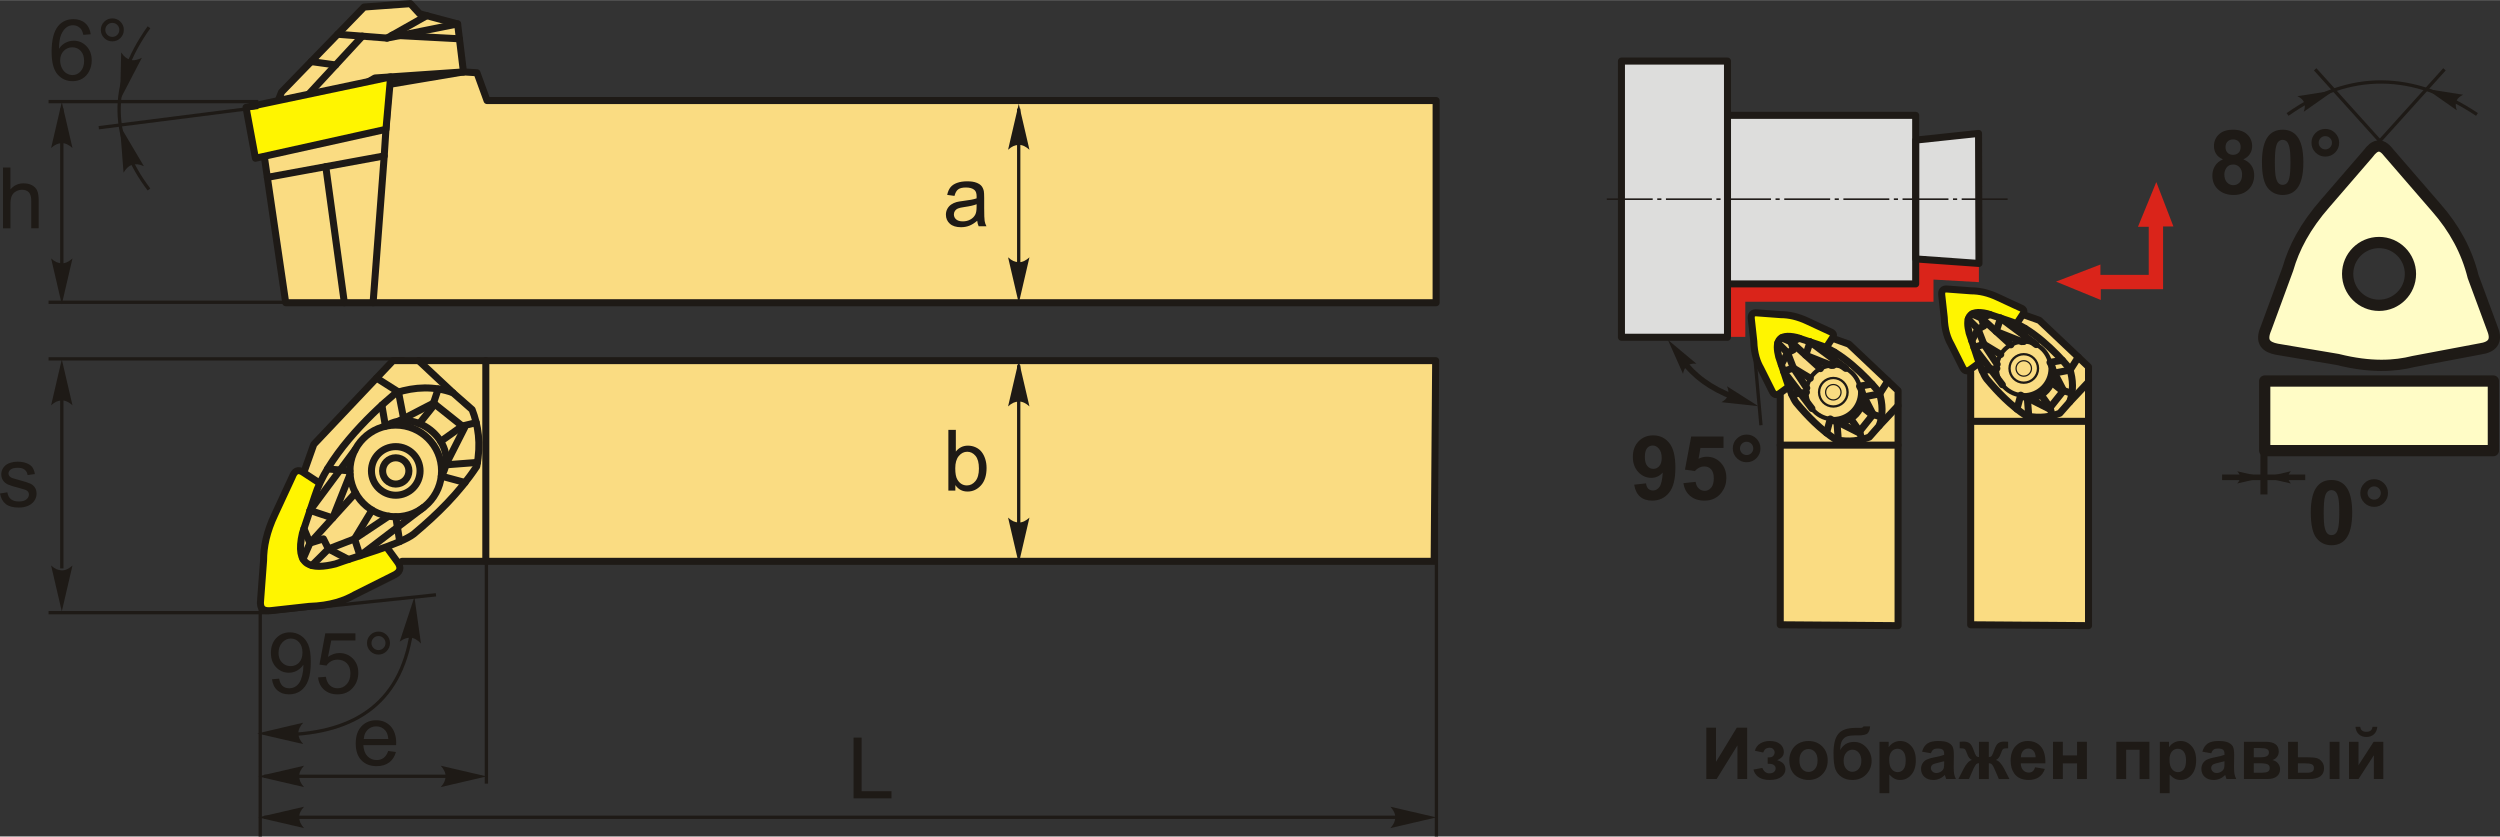 <?xml version="1.0" encoding="UTF-8"?>
<!DOCTYPE svg PUBLIC "-//W3C//DTD SVG 1.1//EN" "http://www.w3.org/Graphics/SVG/1.1/DTD/svg11.dtd">
<!-- Creator: CorelDRAW 2018 (64-Bit) -->
<svg xmlns="http://www.w3.org/2000/svg" xml:space="preserve" width="1775px" height="594px" version="1.1" style="shape-rendering:geometricPrecision; text-rendering:geometricPrecision; image-rendering:optimizeQuality; fill-rule:evenodd; clip-rule:evenodd"
viewBox="0 0 1731.87 579.36"
 xmlns:xlink="http://www.w3.org/1999/xlink">
 <rect x="0" y="0" width="1731.87" height="579.36" fill="#333333" stroke="none"/>
 <defs>
  <style type="text/css">
   <![CDATA[
    .str1 {stroke:#1E1A16;stroke-width:3.9;stroke-miterlimit:22.926}
    .str5 {stroke:#1E1A16;stroke-width:4.88;stroke-miterlimit:22.926}
    .str4 {stroke:#1E1A16;stroke-width:2.3;stroke-miterlimit:22.926}
    .str6 {stroke:#1E1A16;stroke-width:7.8;stroke-linecap:round;stroke-linejoin:round;stroke-miterlimit:22.926}
    .str2 {stroke:#1E1A16;stroke-width:4.88;stroke-linecap:round;stroke-linejoin:round;stroke-miterlimit:22.926}
    .str0 {stroke:#1E1A16;stroke-width:4.88;stroke-linecap:round;stroke-linejoin:round;stroke-miterlimit:22.926}
    .str3 {stroke:#1E1A16;stroke-width:4.88;stroke-linecap:round;stroke-linejoin:round;stroke-miterlimit:22.926}
    .fil5 {fill:none}
    .fil2 {fill:#DDDDDC}
    .fil3 {fill:#1E1A16}
    .fil8 {fill:#FFFCC6}
    .fil7 {fill:#FFF500}
    .fil6 {fill:#FADC82}
    .fil1 {fill:#DA241A}
    .fil9 {fill:#1E1A16;fill-rule:nonzero}
    .fil4 {fill:#1E1A16;fill-rule:nonzero}
    .fil0 {fill:#DA241A;fill-rule:nonzero}
   ]]>
  </style>
 </defs>
 <g id="Layer_x0020_1">
  <g id="_2230239379744">
   <g id="DWLNRL.cdr">
    <polygon class="fil0" points="1498.45,200.24 1455.3,200.24 1455.3,207.7 1424.31,194.99 1455.06,183.15 1455.06,190.31 1488.53,190.31 1488.53,157.01 1481.07,157.01 1493.78,126.02 1505.62,156.77 1498.46,156.77 1498.46,200.16 1498.45,200.16 "/>
    <polygon class="fil1" points="1370.87,174.16 1370.87,195.35 1339.43,193.57 1339.43,208.91 1209.05,208.91 1209.05,233.25 1193.42,233.25 1192.64,174.16 "/>
    <g>
     <rect class="fil2 str0" x="1195.14" y="79.8" width="131.95" height="116.77"/>
     <polygon class="fil2 str0" points="1123.25,42.21 1196.72,42.21 1196.72,233.54 1123.25,233.54 "/>
     <polygon class="fil2 str0" points="1327.17,96.94 1370.64,92.33 1370.93,182.4 1327.17,179.27 "/>
    </g>
    <path id="ось.cdr" class="fil3" d="M1150.94 137.32l-2.89 0 0 1.11 2.89 0 0 -1.11zm-37.84 0l31.81 0 0 1.11 -31.81 0 0 -1.11zm78.81 0l-2.89 0 0 1.11 2.89 0 0 -1.11zm-37.84 0l31.82 0 0 1.11 -31.82 0 0 -1.11zm78.81 0l-2.89 0 0 1.11 2.89 0 0 -1.11zm-37.84 0l31.82 0 0 1.11 -31.82 0 0 -1.11zm78.82 0l-2.89 0 0 1.11 2.89 0 0 -1.11zm-37.84 0l31.81 0 0 1.11 -31.81 0 0 -1.11zm78.81 0l-2.89 0 0 1.11 2.89 0 0 -1.11zm-37.84 0l31.82 0 0 1.11 -31.82 0 0 -1.11zm78.82 0l-2.89 0 0 1.11 2.89 0 0 -1.11zm-37.84 0l31.81 0 0 1.11 -31.81 0 0 -1.11zm40.97 0l31.82 0 0 1.11 -31.82 0 0 -1.11z"/>
    <path class="fil4" d="M1132.08 335.65l8.2 -0.91c0.2,1.68 0.72,2.92 1.55,3.72 0.84,0.82 1.95,1.22 3.31,1.22 1.74,0 3.21,-0.82 4.42,-2.43 1.22,-1.61 1.99,-4.97 2.33,-10.03 -2.13,2.46 -4.78,3.7 -7.98,3.7 -3.47,0 -6.47,-1.34 -8.99,-4.02 -2.51,-2.69 -3.77,-6.17 -3.77,-10.47 0,-4.48 1.33,-8.09 3.99,-10.82 2.66,-2.75 6.06,-4.11 10.17,-4.11 4.47,0 8.15,1.73 11.02,5.2 2.87,3.47 4.3,9.18 4.3,17.13 0,8.08 -1.48,13.92 -4.47,17.5 -2.98,3.59 -6.86,5.38 -11.65,5.38 -3.45,0 -6.22,-0.93 -8.35,-2.78 -2.12,-1.84 -3.49,-4.6 -4.08,-8.28zm19.06 -18.53c0,-2.72 -0.63,-4.84 -1.89,-6.34 -1.24,-1.5 -2.69,-2.25 -4.33,-2.25 -1.57,0 -2.86,0.61 -3.89,1.85 -1.04,1.23 -1.55,3.25 -1.55,6.04 0,2.85 0.56,4.94 1.68,6.27 1.13,1.33 2.52,2 4.21,2 1.62,0 2.99,-0.64 4.1,-1.92 1.11,-1.29 1.67,-3.17 1.67,-5.65z"/>
    <path id="1" class="fil4" d="M1166.2 334.57l8.45 -0.88c0.24,1.92 0.95,3.44 2.14,4.56 1.19,1.12 2.56,1.67 4.11,1.67 1.77,0 3.27,-0.72 4.49,-2.17 1.22,-1.45 1.84,-3.63 1.84,-6.53 0,-2.74 -0.61,-4.78 -1.83,-6.15 -1.21,-1.37 -2.8,-2.05 -4.75,-2.05 -2.44,0 -4.63,1.07 -6.56,3.21l-6.84 -0.99 4.31 -22.94 22.39 0 0 7.89 -15.96 0 -1.34 7.52c1.88,-0.94 3.82,-1.41 5.79,-1.41 3.76,0 6.95,1.37 9.56,4.11 2.62,2.74 3.93,6.29 3.93,10.67 0,3.65 -1.06,6.9 -3.17,9.77 -2.88,3.9 -6.87,5.86 -11.97,5.86 -4.08,0 -7.41,-1.1 -9.98,-3.29 -2.58,-2.2 -4.11,-5.14 -4.61,-8.85z"/>
    <path id="2" class="fil4" d="M1200.38 310.53c0,-2.66 0.93,-4.93 2.81,-6.79 1.88,-1.86 4.14,-2.8 6.78,-2.8 2.64,0 4.9,0.94 6.79,2.81 1.87,1.88 2.8,4.14 2.8,6.78 0,2.64 -0.93,4.91 -2.8,6.79 -1.89,1.87 -4.15,2.8 -6.79,2.8 -2.64,0 -4.9,-0.93 -6.78,-2.8 -1.88,-1.88 -2.81,-4.15 -2.81,-6.79zm5 0c0,1.27 0.45,2.35 1.34,3.25 0.91,0.89 1.99,1.35 3.25,1.35 1.26,0 2.34,-0.46 3.25,-1.35 0.89,-0.9 1.35,-1.98 1.35,-3.25 0,-1.26 -0.46,-2.34 -1.35,-3.25 -0.91,-0.89 -1.99,-1.34 -3.25,-1.34 -1.26,0 -2.34,0.45 -3.25,1.34 -0.89,0.91 -1.34,1.99 -1.34,3.25z"/>
    <g>
     <path class="fil5 str1" d="M1201.26 275.07c-16.18,-6.03 -27.94,-14.92 -36.09,-25.99"/>
     <path id="стрелка.cdr" class="fil4" d="M1218.13 281.31l-21.75 -13.82c0.94,2.23 1.2,4.18 0.77,5.88 -0.81,2.3 -1.98,3.71 -4.63,5.14l25.61 2.8z"/>
     <path id="стрелка.cdr_0" class="fil4" d="M1155.43 235.33l10.47 23.55c0.44,-2.37 1.3,-4.14 2.61,-5.31 1.94,-1.47 3.7,-2 6.7,-1.72l-19.78 -16.52z"/>
    </g>
    <g>
     <polygon class="fil6 str2" points="1314.89,433.33 1233.26,432.71 1233.26,274.19 1229.27,268.05 1261.8,231.53 1280.82,238.28 1314.89,270.51 "/>
     <path class="fil7 str3" d="M1252.35 222.46c5.06,2.35 10.13,4.7 15.2,7.05 2.4,0.9 3.52,2.28 1.71,4.75 -3.42,5.22 -6.84,10.44 -10.26,15.66 -3.78,5.88 -8.52,10.52 -14.31,13.84 -3.84,2.81 -7.67,5.62 -11.51,8.43 -2.67,2.07 -4.46,1.14 -5.7,-1.63 -2.59,-5.16 -5.18,-10.33 -7.76,-15.5 -2.39,-4.14 -4.51,-9.89 -4.79,-18.69 -0.57,-5.2 -1.15,-10.39 -1.73,-15.59 -0.25,-2.75 0.59,-4.62 4.34,-4.12 5.35,0.4 10.71,0.8 16.06,1.2 5.57,0.01 11.69,1.25 18.75,4.6z"/>
     <path class="fil6 str2" d="M1232.21 247.1c-2.43,-9.82 -1.09,-16.59 12.49,-13.43 5,1.67 9.99,3.33 14.99,5 15.43,4.81 32.07,20.99 42.15,33.09 2.42,7.71 2.77,15.41 0,23.11 -2.29,2.6 -4.58,5.2 -6.87,7.81 -6.41,2.46 -13.66,3.73 -23.1,1.87 -10.94,-7.27 -19.57,-16.18 -27.48,-25.6 -4.26,-5.47 -9.23,-23.91 -12.18,-31.85z"/>
     <circle class="fil6 str2" transform="matrix(1.64407E-14 0.621 -0.621 1.64407E-14 1270.03 271.624)" r="30.03"/>
     <circle class="fil6 str2" transform="matrix(8.72066E-15 0.329 -0.329 8.72066E-15 1270.03 271.624)" r="30.03"/>
     <circle class="fil6 str2" transform="matrix(4.71746E-15 0.178 -0.178 4.71746E-15 1270.03 271.624)" r="30.03"/>
     <polyline class="fil5 str2" points="1231.56,237.51 1238.29,244.26 1242.4,242.21 1240.69,236.73 1234.2,233.91 "/>
     <polyline class="fil5 str2" points="1238.29,244.26 1242.4,254.87 1251.62,268.72 "/>
     <line class="fil5 str2" x1="1242.4" y1="254.87" x2="1254.09" y2= "261.96" />
     <line class="fil5 str2" x1="1240.69" y1="236.73" x2="1261.1" y2= "255.26" />
     <line class="fil5 str2" x1="1238.29" y1="244.26" x2="1234.03" y2= "252.41" />
     <line class="fil5 str2" x1="1251.39" y1="271.62" x2="1241.3" y2= "273.24" />
     <polyline class="fil5 str2" points="1242.4,254.87 1235.54,257.09 1255.19,282.9 "/>
     <polyline class="fil5 str2" points="1268.61,253.04 1250.9,245.99 1253.97,236.76 "/>
     <line class="fil5 str2" x1="1240.69" y1="236.73" x2="1246.57" y2= "234.29" />
     <line class="fil5 str2" x1="1253.97" y1="236.76" x2="1278.64" y2= "255.08" />
     <line class="fil5 str2" x1="1270.03" y1="252.98" x2="1270.86" y2= "243.86" />
     <path class="fil5 str2" d="M1265.31 299.8l2.62 -9.65c12.4,7.93 28.55,-9.47 20.27,-22.72l8.58 -1.46"/>
     <polyline class="fil5 str2" points="1272.51,291.96 1287.56,299.59 1297.61,286.97 1290.26,272.76 "/>
     <line class="fil5 str2" x1="1282.04" y1="289.9" x2="1288.29" y2= "298.68" />
     <line class="fil5 str2" x1="1289.29" y1="281.2" x2="1297.19" y2= "287.5" />
     <line class="fil5 str2" x1="1272.51" y1="291.96" x2="1273.49" y2= "304.84" />
     <line class="fil5 str2" x1="1291.61" y1="274.77" x2="1302.13" y2= "272.73" />
     <line class="fil5 str2" x1="1288.29" y1="298.68" x2="1289.67" y2= "304.35" />
     <line class="fil5 str2" x1="1297.61" y1="286.97" x2="1303.38" y2= "288.89" />
     <line class="fil5 str2" x1="1233.26" y1="308.26" x2="1314.89" y2= "308.26" />
     <line class="fil5 str2" x1="1314.89" y1="280.94" x2="1301.84" y2= "294.87" />
     <line class="fil5 str2" x1="1307.8" y1="263.81" x2="1302.13" y2= "272.73" />
    </g>
    <g>
     <polygon class="fil6 str2" points="1446.82,433.32 1365.18,432.71 1365.18,257.7 1361.19,251.56 1393.72,215.04 1412.75,221.79 1446.82,254.02 "/>
     <path class="fil7 str3" d="M1384.27 205.97c5.07,2.35 10.14,4.7 15.2,7.05 2.41,0.9 3.53,2.27 1.72,4.75 -3.42,5.22 -6.84,10.44 -10.26,15.66 -3.78,5.88 -8.53,10.52 -14.31,13.84 -3.84,2.81 -7.68,5.62 -11.51,8.43 -2.67,2.06 -4.46,1.14 -5.71,-1.63 -2.58,-5.17 -5.17,-10.33 -7.76,-15.5 -2.38,-4.14 -4.5,-9.89 -4.78,-18.69 -0.58,-5.2 -1.16,-10.39 -1.73,-15.59 -0.25,-2.75 0.59,-4.62 4.33,-4.12 5.36,0.4 10.71,0.8 16.07,1.2 5.57,0.01 11.69,1.25 18.74,4.6z"/>
     <path class="fil6 str2" d="M1364.14 230.61c-2.43,-9.82 -1.09,-16.59 12.49,-13.43 4.99,1.67 9.99,3.33 14.99,5 15.43,4.81 32.07,20.99 42.15,33.09 2.41,7.7 2.77,15.41 0,23.11 -2.29,2.6 -4.58,5.2 -6.87,7.8 -6.42,2.47 -13.67,3.74 -23.11,1.88 -10.93,-7.27 -19.57,-16.18 -27.47,-25.6 -4.27,-5.47 -9.24,-23.91 -12.18,-31.85z"/>
     <circle class="fil6 str2" transform="matrix(1.64407E-14 0.621 -0.621 1.64407E-14 1401.96 255.133)" r="30.03"/>
     <circle class="fil6 str2" transform="matrix(8.72066E-15 0.329 -0.329 8.72066E-15 1401.96 255.133)" r="30.03"/>
     <circle class="fil6 str2" transform="matrix(4.71746E-15 0.178 -0.178 4.71746E-15 1401.96 255.133)" r="30.03"/>
     <polyline class="fil5 str2" points="1363.49,221.02 1370.22,227.77 1374.33,225.71 1372.62,220.24 1366.12,217.42 "/>
     <polyline class="fil5 str2" points="1370.22,227.77 1374.33,238.38 1383.54,252.23 "/>
     <line class="fil5 str2" x1="1374.33" y1="238.38" x2="1386.01" y2= "245.47" />
     <line class="fil5 str2" x1="1372.62" y1="220.24" x2="1393.03" y2= "238.77" />
     <line class="fil5 str2" x1="1370.22" y1="227.77" x2="1365.95" y2= "235.92" />
     <line class="fil5 str2" x1="1383.32" y1="255.13" x2="1373.23" y2= "256.75" />
     <polyline class="fil5 str2" points="1374.33,238.38 1367.47,240.6 1387.12,266.41 "/>
     <polyline class="fil5 str2" points="1400.54,236.54 1382.82,229.5 1385.9,220.27 "/>
     <line class="fil5 str2" x1="1372.62" y1="220.24" x2="1378.49" y2= "217.8" />
     <line class="fil5 str2" x1="1385.9" y1="220.27" x2="1410.56" y2= "238.59" />
     <line class="fil5 str2" x1="1401.96" y1="236.49" x2="1402.79" y2= "227.37" />
     <path class="fil5 str2" d="M1397.24 283.31l2.62 -9.65c12.4,7.93 28.55,-9.47 20.27,-22.72l8.57 -1.46"/>
     <polyline class="fil5 str2" points="1404.43,275.47 1419.48,283.1 1429.54,270.48 1422.18,256.27 "/>
     <line class="fil5 str2" x1="1413.96" y1="273.41" x2="1420.21" y2= "282.19" />
     <line class="fil5 str2" x1="1421.22" y1="264.71" x2="1429.12" y2= "271.01" />
     <line class="fil5 str2" x1="1404.43" y1="275.47" x2="1405.42" y2= "288.35" />
     <line class="fil5 str2" x1="1423.54" y1="258.28" x2="1434.06" y2= "256.24" />
     <line class="fil5 str2" x1="1420.21" y1="282.19" x2="1421.6" y2= "287.86" />
     <line class="fil5 str2" x1="1429.54" y1="270.48" x2="1435.31" y2= "272.4" />
     <line class="fil5 str2" x1="1365.18" y1="291.77" x2="1446.82" y2= "291.77" />
     <line class="fil5 str2" x1="1446.82" y1="264.45" x2="1433.77" y2= "278.38" />
     <line class="fil5 str2" x1="1439.73" y1="247.31" x2="1434.06" y2= "256.24" />
    </g>
    <line class="fil5 str4" x1="1213.5" y1="223.45" x2="1219.9" y2= "294.48" />
    <g id="шестигранник_x0020_80.cdr">
     <path class="fil4" d="M1615.13 332.41c4.28,0 7.62,1.53 10.04,4.6 2.87,3.62 4.31,9.63 4.31,18.02 0,8.38 -1.45,14.4 -4.34,18.06 -2.4,3.02 -5.73,4.53 -10.01,4.53 -4.29,0 -7.76,-1.65 -10.39,-4.96 -2.63,-3.31 -3.95,-9.22 -3.95,-17.71 0,-8.34 1.45,-14.34 4.34,-18 2.4,-3.03 5.73,-4.54 10,-4.54zm0 7.03c-1,0 -1.91,0.33 -2.69,0.99 -0.79,0.65 -1.41,1.82 -1.84,3.52 -0.57,2.19 -0.86,5.89 -0.86,11.08 0,5.2 0.25,8.77 0.77,10.71 0.51,1.94 1.16,3.24 1.94,3.89 0.78,0.64 1.68,0.96 2.68,0.96 1.01,0 1.92,-0.33 2.71,-0.98 0.78,-0.65 1.4,-1.82 1.83,-3.52 0.57,-2.17 0.86,-5.86 0.86,-11.06 0,-5.19 -0.26,-8.76 -0.77,-10.7 -0.51,-1.95 -1.16,-3.25 -1.94,-3.9 -0.78,-0.66 -1.68,-0.99 -2.69,-0.99z"/>
     <path id="1" class="fil4" d="M1635.1 341.45c0,-2.66 0.93,-4.94 2.81,-6.8 1.88,-1.86 4.14,-2.79 6.78,-2.79 2.64,0 4.9,0.93 6.79,2.8 1.87,1.88 2.8,4.15 2.8,6.79 0,2.64 -0.93,4.9 -2.8,6.78 -1.89,1.87 -4.15,2.81 -6.79,2.81 -2.64,0 -4.9,-0.94 -6.78,-2.81 -1.88,-1.88 -2.81,-4.14 -2.81,-6.78zm5 0c0,1.26 0.45,2.34 1.34,3.25 0.91,0.89 1.99,1.34 3.25,1.34 1.26,0 2.34,-0.45 3.25,-1.34 0.89,-0.91 1.35,-1.99 1.35,-3.25 0,-1.27 -0.46,-2.35 -1.35,-3.25 -0.91,-0.89 -1.99,-1.35 -3.25,-1.35 -1.26,0 -2.34,0.46 -3.25,1.35 -0.89,0.9 -1.34,1.98 -1.34,3.25z"/>
     <line class="fil5 str1" x1="1539.35" y1="330.56" x2="1596.96" y2= "330.56" />
     <path id="стрелка.cdr_1" class="fil4" d="M1568.76 330.6l18.29 -4.25c-1.18,1.3 -1.83,2.57 -1.94,3.85 0,1.77 0.46,3.02 1.94,4.65l-18.29 -4.25z"/>
     <line class="fil5 str5" x1="1568.34" y1="310.09" x2="1568.34" y2= "342.43" />
     <path id="стрелка.cdr_2" class="fil4" d="M1568.11 330.6l-18.29 -4.25c1.19,1.3 1.83,2.57 1.95,3.85 0,1.77 -0.47,3.02 -1.95,4.65l18.29 -4.25z"/>
     <path class="fil8 str6" d="M1610.89 140.67c9.93,-11.51 19.86,-23.01 29.79,-34.51 4.14,-5.63 8.58,-7.53 13.7,-0.95 11.11,12.85 22.22,25.69 33.33,38.53 12.55,14.26 21.16,30.13 25.53,47.74 4.49,12.14 8.98,24.27 13.47,36.4 3.42,8.53 -0.33,12.52 -8.51,13.71 -15.44,2.92 -30.88,5.83 -46.33,8.75 -12.61,3.16 -29.23,4.41 -52.47,-1.42 -14.02,-2.37 -28.05,-4.73 -42.07,-7.09 -7.38,-1.41 -11.65,-4.99 -7.56,-14.42 5.04,-13.71 10.08,-27.42 15.12,-41.13 4.18,-14.57 11.99,-29.66 26,-45.61zm37.19 27.23c12.01,0 21.75,9.74 21.75,21.75 0,12.01 -9.74,21.75 -21.75,21.75 -12.02,0 -21.75,-9.74 -21.75,-21.75 0,-12.01 9.73,-21.75 21.75,-21.75z"/>
     <polygon class="fil8 str6" points="1727.28,263.86 1727.28,312.06 1568.87,312.06 1568.87,263.86 "/>
     <path class="fil4" d="M1539.96 110.28c-2.18,-0.92 -3.77,-2.19 -4.76,-3.81 -1,-1.61 -1.49,-3.39 -1.49,-5.32 0,-3.3 1.15,-6.02 3.44,-8.17 2.29,-2.15 5.56,-3.23 9.79,-3.23 4.19,0 7.44,1.08 9.75,3.23 2.32,2.15 3.48,4.87 3.48,8.17 0,2.05 -0.54,3.87 -1.6,5.47 -1.06,1.6 -2.56,2.82 -4.5,3.66 2.46,0.99 4.32,2.43 5.61,4.32 1.27,1.9 1.91,4.08 1.91,6.56 0,4.09 -1.3,7.41 -3.9,9.97 -2.59,2.56 -6.04,3.84 -10.36,3.84 -4.01,0 -7.34,-1.06 -10.01,-3.18 -3.15,-2.49 -4.72,-5.92 -4.72,-10.27 0,-2.4 0.59,-4.6 1.78,-6.6 1.18,-2 3.04,-3.55 5.58,-4.64zm1.77 -8.51c0,1.69 0.47,3.01 1.41,3.96 0.96,0.95 2.22,1.42 3.8,1.42 1.6,0 2.88,-0.48 3.83,-1.44 0.96,-0.96 1.44,-2.28 1.44,-3.97 0,-1.59 -0.47,-2.87 -1.42,-3.82 -0.95,-0.96 -2.21,-1.44 -3.76,-1.44 -1.62,0 -2.91,0.48 -3.86,1.45 -0.96,0.96 -1.44,2.25 -1.44,3.84zm-0.81 18.94c0,2.35 0.6,4.18 1.79,5.5 1.2,1.31 2.68,1.97 4.45,1.97 1.75,0 3.19,-0.64 4.33,-1.9 1.14,-1.27 1.71,-3.09 1.71,-5.48 0,-2.09 -0.58,-3.76 -1.74,-5.03 -1.16,-1.26 -2.63,-1.9 -4.41,-1.9 -2.07,0 -3.6,0.72 -4.61,2.16 -1.01,1.44 -1.52,2.99 -1.52,4.68z"/>
     <path id="1" class="fil4" d="M1581.31 89.75c4.27,0 7.61,1.54 10.03,4.6 2.87,3.62 4.31,9.63 4.31,18.02 0,8.38 -1.45,14.4 -4.34,18.06 -2.4,3.02 -5.73,4.54 -10,4.54 -4.3,0 -7.77,-1.66 -10.4,-4.97 -2.63,-3.31 -3.95,-9.22 -3.95,-17.71 0,-8.34 1.45,-14.34 4.34,-18 2.4,-3.02 5.73,-4.54 10.01,-4.54zm0 7.04c-1.01,0 -1.92,0.32 -2.7,0.98 -0.79,0.65 -1.41,1.82 -1.84,3.52 -0.57,2.19 -0.86,5.89 -0.86,11.08 0,5.2 0.26,8.77 0.77,10.71 0.51,1.95 1.16,3.24 1.94,3.89 0.78,0.65 1.68,0.96 2.69,0.96 1,0 1.91,-0.32 2.7,-0.98 0.78,-0.65 1.4,-1.82 1.83,-3.52 0.57,-2.17 0.86,-5.86 0.86,-11.06 0,-5.19 -0.25,-8.76 -0.77,-10.7 -0.51,-1.94 -1.16,-3.25 -1.94,-3.9 -0.78,-0.66 -1.68,-0.98 -2.68,-0.98z"/>
     <path id="2" class="fil4" d="M1601.27 98.79c0,-2.66 0.93,-4.93 2.81,-6.79 1.88,-1.87 4.14,-2.8 6.78,-2.8 2.64,0 4.9,0.93 6.79,2.81 1.87,1.88 2.8,4.14 2.8,6.78 0,2.64 -0.93,4.9 -2.8,6.79 -1.89,1.87 -4.15,2.8 -6.79,2.8 -2.64,0 -4.9,-0.93 -6.78,-2.8 -1.88,-1.89 -2.81,-4.15 -2.81,-6.79zm5 0c0,1.27 0.45,2.34 1.34,3.25 0.91,0.89 1.99,1.35 3.25,1.35 1.27,0 2.34,-0.46 3.25,-1.35 0.89,-0.91 1.35,-1.98 1.35,-3.25 0,-1.26 -0.46,-2.34 -1.35,-3.25 -0.91,-0.89 -1.98,-1.34 -3.25,-1.34 -1.26,0 -2.34,0.45 -3.25,1.34 -0.89,0.91 -1.34,1.99 -1.34,3.25z"/>
     <line class="fil5 str4" x1="1636.1" y1="111.46" x2="1693.41" y2= "47.91" />
     <line class="fil5 str4" x1="1661.13" y1="111.46" x2="1603.82" y2= "47.91" />
     <path class="fil5 str4" d="M1584.72 79.19c43.73,-30.88 87.46,-29.12 131.19,0"/>
     <path id="стрелка.cdr_3" class="fil4" d="M1616.97 62.54l-25.46 3.99c2.18,1.05 3.66,2.34 4.46,3.91 0.91,2.26 0.96,4.09 -0.09,6.92l21.09 -14.82z"/>
     <path id="стрелка.cdr_4" class="fil4" d="M1680.89 61.53l25.46 3.99c-2.18,1.05 -3.66,2.34 -4.46,3.9 -0.91,2.26 -0.96,4.09 0.09,6.92l-21.09 -14.81z"/>
    </g>
   </g>
   <g>
    <polygon class="fil6 str2" points="994.87,69.55 994.87,209.6 197.93,209.6 181.59,98.14 195.02,63.71 252.2,4.77 284.3,2.44 290.72,9.44 317.01,16.46 321.06,49.71 330.4,50.29 337.4,69.55 "/>
    <polyline class="fil5 str2" points="233.92,23.62 268.1,26.29 317.01,16.46 "/>
    <line class="fil5 str2" x1="268.1" y1="26.29" x2="295.63" y2= "10.75" />
    <line class="fil5 str2" x1="214.12" y1="64.84" x2="251.01" y2= "24.95" />
    <line class="fil5 str2" x1="215.55" y1="42.55" x2="232.57" y2= "44.9" />
    <line class="fil5 str2" x1="271.64" y1="24.29" x2="318.27" y2= "26.77" />
    <polyline class="fil5 str2" points="185.2,122.77 266.17,107.9 269.38,58.42 321.06,49.71 "/>
    <line class="fil5 str2" x1="266.17" y1="107.9" x2="258.46" y2= "209.6" />
    <line class="fil5 str2" x1="225.69" y1="115.34" x2="238.54" y2= "209.6" />
    <polyline class="fil5 str2" points="231.47,69.98 259.75,53.92 321.06,49.71 "/>
    <polygon class="fil7 str2" points="170.42,74.3 176.95,109.52 267.37,89.47 270.6,53.17 "/>
   </g>
   <g>
    <polygon class="fil6 str2" points="994.56,249.73 993.52,388.77 278.53,388.77 268.07,395.57 205.87,340.16 217.37,307.75 272.26,249.73 "/>
    <path class="fil7 str3" d="M190.41 356.26c4,-8.63 8.01,-17.26 12.01,-25.89 1.53,-4.11 3.88,-6.01 8.1,-2.93 8.89,5.83 17.78,11.66 26.67,17.49 10.01,6.43 17.92,14.51 23.57,24.37 4.79,6.53 9.57,13.07 14.36,19.6 3.52,4.55 1.95,7.6 -2.77,9.72 -8.8,4.4 -17.6,8.81 -26.4,13.21 -7.05,4.07 -16.85,7.68 -31.84,8.15 -8.85,0.99 -17.7,1.97 -26.55,2.95 -4.69,0.42 -7.87,-1 -7.03,-7.38 0.68,-9.12 1.37,-18.24 2.05,-27.36 0.01,-9.49 2.13,-19.92 7.83,-31.93z"/>
    <path class="fil6 str2" d="M232.38 390.55c-16.73,4.14 -28.24,1.85 -22.87,-21.27 2.84,-8.51 5.68,-17.02 8.51,-25.53 8.2,-26.29 35.75,-54.63 56.38,-71.8 13.11,-4.11 26.23,-4.72 39.35,0 4.43,3.9 8.87,7.8 13.3,11.7 4.19,10.93 6.36,23.28 3.19,39.36 -12.37,18.62 -27.55,33.33 -43.61,46.8 -9.32,7.26 -40.71,15.73 -54.25,20.74z"/>
    <circle class="fil6 str2" cx="274.16" cy="326.13" r="31.75"/>
    <circle class="fil6 str2" cx="274.16" cy="326.13" r="16.84"/>
    <circle class="fil6 str2" cx="274.16" cy="326.13" r="9.11"/>
    <polyline class="fil5 str2" points="216.05,391.65 227.55,380.19 224.05,373.19 214.72,376.11 209.92,387.17 "/>
    <polyline class="fil5 str2" points="227.55,380.19 245.62,373.19 269.21,357.5 "/>
    <line class="fil5 str2" x1="245.62" y1="373.19" x2="257.7" y2= "353.29" />
    <line class="fil5 str2" x1="214.72" y1="376.11" x2="246.28" y2= "341.35" />
    <line class="fil5 str2" x1="227.55" y1="380.19" x2="241.43" y2= "387.46" />
    <line class="fil5 str2" x1="274.16" y1="357.88" x2="276.91" y2= "375.07" />
    <polyline class="fil5 str2" points="245.62,373.19 249.4,384.88 293.37,351.41 "/>
    <polyline class="fil5 str2" points="242.5,328.55 230.5,358.73 214.78,353.49 "/>
    <line class="fil5 str2" x1="214.72" y1="376.11" x2="210.57" y2= "366.1" />
    <line class="fil5 str2" x1="214.78" y1="353.49" x2="245.98" y2= "311.48" />
    <line class="fil5 str2" x1="242.41" y1="326.13" x2="226.86" y2= "324.72" />
    <path class="fil5 str2" d="M322.15 334.17l-16.44 -4.46c13.51,-21.12 -16.12,-48.63 -38.69,-34.53l-2.49 -14.6"/>
    <polyline class="fil5 str2" points="308.79,321.91 321.8,296.28 300.3,279.15 276.1,291.68 "/>
    <line class="fil5 str2" x1="305.29" y1="305.68" x2="320.24" y2= "295.04" />
    <line class="fil5 str2" x1="290.47" y1="293.33" x2="301.19" y2= "279.87" />
    <line class="fil5 str2" x1="308.79" y1="321.91" x2="330.74" y2= "320.24" />
    <line class="fil5 str2" x1="279.52" y1="289.37" x2="276.04" y2= "271.45" />
    <line class="fil5 str2" x1="320.24" y1="295.04" x2="329.89" y2= "292.68" />
    <line class="fil5 str2" x1="300.3" y1="279.15" x2="303.57" y2= "269.33" />
    <line class="fil5 str2" x1="336.55" y1="388.77" x2="336.55" y2= "249.73" />
    <line class="fil5 str2" x1="290.03" y1="249.73" x2="313.75" y2= "271.95" />
    <line class="fil5 str2" x1="260.84" y1="261.8" x2="276.04" y2= "271.45" />
   </g>
   <path class="fil9" d="M2.06 158.05l0 -42.09 5.17 0 0 15.15c2.4,-2.81 5.43,-4.21 9.09,-4.21 2.25,0 4.19,0.44 5.86,1.33 1.66,0.89 2.84,2.12 3.56,3.68 0.71,1.57 1.06,3.85 1.06,6.83l0 19.31 -5.17 0 0 -19.29c0,-2.58 -0.56,-4.46 -1.66,-5.63 -1.12,-1.18 -2.69,-1.77 -4.73,-1.77 -1.52,0 -2.94,0.4 -4.29,1.19 -1.34,0.79 -2.29,1.87 -2.87,3.23 -0.57,1.35 -0.85,3.23 -0.85,5.62l0 16.65 -5.17 0z"/>
   <line class="fil5 str4" x1="178.96" y1="70.27" x2="33.63" y2= "70.27" />
   <line class="fil5 str4" x1="205.21" y1="209.3" x2="33.63" y2= "209.3" />
   <line class="fil5 str4" x1="42.83" y1="75.05" x2="42.83" y2= "197.38" />
   <path id="стрелка.cdr_5" class="fil4" d="M42.81 70.6l7.41 31.85c-2.29,-2.08 -4.83,-3.48 -7.4,-3.37 -2.74,0.11 -4.8,0.98 -7.42,3.37l7.41 -31.85z"/>
   <path id="стрелка.cdr_6" class="fil4" d="M42.81 210.76l7.41 -31.85c-2.29,2.09 -4.83,3.48 -7.4,3.38 -2.74,-0.12 -4.8,-0.99 -7.42,-3.38l7.41 31.85z"/>
   <g>
    <line class="fil5 str4" x1="178.91" y1="74.3" x2="68.42" y2= "88.36" />
    <path class="fil5 str4" d="M103.21 18.79c-28.71,40.2 -26.45,77.45 0,112.39"/>
    <path id="стрелка.cdr_7" class="fil4" d="M83.19 68.9l15.1 -29.01c-2.73,1.45 -5.54,2.17 -8,1.43 -2.62,-0.8 -4.4,-2.16 -6.34,-5.12l-0.76 32.7z"/>
    <path id="стрелка.cdr_8" class="fil4" d="M83.05 86.92l2.53 32.61c1.56,-2.68 3.56,-4.77 6.04,-5.45 2.65,-0.71 4.87,-0.5 8.09,0.98l-16.66 -28.14z"/>
    <path class="fil9" d="M62.84 23.62l-5.11 0.42c-0.46,-2.03 -1.12,-3.51 -1.97,-4.43 -1.4,-1.48 -3.13,-2.22 -5.19,-2.22 -1.66,0 -3.13,0.46 -4.39,1.38 -1.63,1.19 -2.9,2.92 -3.85,5.19 -0.94,2.28 -1.43,5.52 -1.47,9.73 1.24,-1.89 2.77,-3.31 4.57,-4.22 1.81,-0.92 3.69,-1.38 5.67,-1.38 3.45,0 6.39,1.28 8.82,3.81 2.41,2.54 3.63,5.81 3.63,9.84 0,2.64 -0.57,5.09 -1.71,7.37 -1.14,2.27 -2.7,4 -4.7,5.21 -1.99,1.2 -4.25,1.81 -6.78,1.81 -4.3,0 -7.82,-1.59 -10.54,-4.75 -2.71,-3.16 -4.07,-8.39 -4.07,-15.66 0,-8.13 1.5,-14.04 4.51,-17.74 2.63,-3.21 6.16,-4.82 10.62,-4.82 3.31,0 6.04,0.93 8.15,2.78 2.12,1.86 3.39,4.41 3.81,7.68zm-21.16 18.17c0,1.78 0.38,3.49 1.14,5.11 0.75,1.63 1.81,2.86 3.15,3.72 1.36,0.85 2.79,1.28 4.3,1.28 2.21,0 4.09,-0.88 5.65,-2.65 1.55,-1.76 2.34,-4.15 2.34,-7.18 0,-2.91 -0.77,-5.2 -2.31,-6.88 -1.54,-1.67 -3.5,-2.51 -5.88,-2.51 -2.33,0 -4.32,0.84 -5.95,2.51 -1.62,1.68 -2.44,3.88 -2.44,6.6z"/>
    <path id="1" class="fil9" d="M69.85 20.58c0,-2.2 0.78,-4.07 2.34,-5.63 1.56,-1.54 3.43,-2.32 5.62,-2.32 2.21,0 4.09,0.78 5.65,2.32 1.55,1.56 2.32,3.43 2.32,5.63 0,2.2 -0.78,4.08 -2.34,5.64 -1.56,1.56 -3.44,2.34 -5.63,2.34 -2.19,0 -4.06,-0.77 -5.62,-2.32 -1.56,-1.56 -2.34,-3.44 -2.34,-5.66zm3.11 0.02c0,1.34 0.47,2.48 1.43,3.43 0.95,0.95 2.09,1.42 3.44,1.42 1.33,0 2.46,-0.47 3.41,-1.42 0.95,-0.95 1.42,-2.09 1.42,-3.43 0,-1.34 -0.47,-2.48 -1.42,-3.43 -0.95,-0.95 -2.08,-1.42 -3.41,-1.42 -1.35,0 -2.49,0.47 -3.44,1.42 -0.96,0.95 -1.43,2.09 -1.43,3.43z"/>
   </g>
   <path class="fil9" d="M676.97 152.83c-1.92,1.64 -3.77,2.79 -5.54,3.46 -1.78,0.68 -3.68,1.01 -5.72,1.01 -3.35,0 -5.92,-0.81 -7.73,-2.45 -1.8,-1.62 -2.7,-3.71 -2.7,-6.25 0,-1.49 0.34,-2.85 1.02,-4.08 0.68,-1.24 1.58,-2.22 2.67,-2.96 1.11,-0.75 2.34,-1.32 3.73,-1.7 1.02,-0.26 2.55,-0.52 4.6,-0.77 4.17,-0.49 7.26,-1.09 9.23,-1.77 0.02,-0.71 0.03,-1.16 0.03,-1.35 0,-2.09 -0.49,-3.57 -1.47,-4.43 -1.32,-1.17 -3.29,-1.75 -5.9,-1.75 -2.44,0 -4.24,0.43 -5.4,1.29 -1.16,0.85 -2.01,2.36 -2.57,4.53l-5.06 -0.7c0.46,-2.17 1.22,-3.92 2.28,-5.26 1.05,-1.33 2.58,-2.35 4.58,-3.07 1.99,-0.72 4.31,-1.08 6.94,-1.08 2.6,0 4.73,0.3 6.36,0.92 1.63,0.62 2.84,1.38 3.6,2.31 0.76,0.93 1.3,2.11 1.62,3.53 0.16,0.88 0.25,2.47 0.25,4.75l0 6.86c0,4.79 0.11,7.82 0.32,9.1 0.21,1.29 0.64,2.51 1.27,3.69l-5.41 0c-0.52,-1.09 -0.85,-2.37 -1,-3.83zm-0.41 -11.46c-1.88,0.77 -4.7,1.41 -8.46,1.94 -2.14,0.31 -3.65,0.65 -4.53,1.03 -0.88,0.38 -1.56,0.94 -2.04,1.67 -0.48,0.73 -0.72,1.54 -0.72,2.45 0,1.36 0.52,2.5 1.56,3.41 1.05,0.92 2.58,1.38 4.59,1.38 1.99,0 3.76,-0.43 5.32,-1.31 1.55,-0.86 2.69,-2.04 3.42,-3.54 0.56,-1.17 0.83,-2.88 0.83,-5.15l0.03 -1.88z"/>
   <line class="fil5 str4" x1="705.71" y1="75.16" x2="705.71" y2= "193.66" />
   <path id="стрелка.cdr_9" class="fil4" d="M705.75 71.81l7.4 31.85c-2.29,-2.09 -4.82,-3.48 -7.39,-3.38 -2.74,0.12 -4.8,0.99 -7.42,3.38l7.41 -31.85z"/>
   <path id="стрелка.cdr_10" class="fil4" d="M705.75 210.01l7.4 -31.86c-2.29,2.09 -4.82,3.48 -7.39,3.38 -2.74,-0.12 -4.8,-0.99 -7.42,-3.38l7.41 31.86z"/>
   <path class="fil9" d="M661.81 339.77l-4.83 0 0 -42.09 5.18 0 0 15.02c2.18,-2.73 4.97,-4.09 8.35,-4.09 1.88,0 3.66,0.38 5.33,1.13 1.68,0.75 3.05,1.82 4.14,3.18 1.08,1.37 1.93,3.02 2.54,4.95 0.61,1.92 0.92,3.99 0.92,6.18 0,5.21 -1.3,9.25 -3.87,12.09 -2.59,2.85 -5.68,4.27 -9.3,4.27 -3.6,0 -6.42,-1.5 -8.46,-4.48l0 3.84zm-0.06 -15.48c0,3.64 0.5,6.28 1.49,7.9 1.62,2.66 3.82,3.99 6.59,3.99 2.26,0 4.21,-0.98 5.85,-2.94 1.64,-1.96 2.47,-4.88 2.47,-8.76 0,-3.97 -0.79,-6.9 -2.36,-8.79 -1.58,-1.89 -3.49,-2.84 -5.73,-2.84 -2.26,0 -4.21,0.97 -5.85,2.93 -1.64,1.96 -2.46,4.8 -2.46,8.51z"/>
   <line class="fil5 str4" x1="705.71" y1="252.96" x2="705.71" y2= "371.45" />
   <path id="стрелка.cdr_11" class="fil4" d="M705.75 249.6l7.4 31.85c-2.29,-2.08 -4.82,-3.48 -7.39,-3.37 -2.74,0.11 -4.8,0.99 -7.42,3.37l7.41 -31.85z"/>
   <path id="стрелка.cdr_12" class="fil4" d="M705.75 390.32l7.4 -31.85c-2.29,2.08 -4.82,3.48 -7.39,3.38 -2.74,-0.12 -4.8,-0.99 -7.42,-3.38l7.41 31.85z"/>
   <path class="fil9" d="M0 341.77l5.11 -0.83c0.29,2.05 1.09,3.62 2.4,4.72 1.32,1.08 3.16,1.63 5.51,1.63 2.38,0 4.14,-0.48 5.3,-1.45 1.15,-0.96 1.72,-2.09 1.72,-3.4 0,-1.16 -0.51,-2.08 -1.54,-2.75 -0.73,-0.46 -2.49,-1.04 -5.29,-1.75 -3.79,-0.95 -6.4,-1.78 -7.87,-2.47 -1.46,-0.71 -2.57,-1.67 -3.32,-2.9 -0.76,-1.23 -1.14,-2.59 -1.14,-4.08 0,-1.36 0.31,-2.61 0.93,-3.77 0.63,-1.16 1.47,-2.12 2.54,-2.88 0.8,-0.59 1.9,-1.09 3.28,-1.5 1.39,-0.41 2.87,-0.62 4.46,-0.62 2.39,0 4.49,0.35 6.29,1.04 1.81,0.69 3.14,1.63 4.01,2.8 0.85,1.19 1.45,2.77 1.77,4.75l-5.06 0.7c-0.22,-1.59 -0.89,-2.83 -1.99,-3.72 -1.09,-0.89 -2.64,-1.33 -4.65,-1.33 -2.36,0 -4.05,0.39 -5.06,1.17 -1.01,0.78 -1.52,1.71 -1.52,2.75 0,0.67 0.2,1.28 0.63,1.82 0.42,0.55 1.07,1.01 1.97,1.37 0.52,0.19 2.03,0.64 4.56,1.32 3.64,0.97 6.19,1.77 7.64,2.39 1.45,0.62 2.59,1.53 3.41,2.7 0.83,1.19 1.24,2.66 1.24,4.42 0,1.72 -0.49,3.33 -1.5,4.85 -1.01,1.52 -2.46,2.7 -4.35,3.53 -1.9,0.83 -4.05,1.24 -6.44,1.24 -3.96,0 -6.99,-0.82 -9.06,-2.45 -2.08,-1.65 -3.4,-4.08 -3.98,-7.3z"/>
   <line class="fil5 str4" x1="280.28" y1="248.5" x2="33.63" y2= "248.5" />
   <polyline class="fil5 str4" points="33.63,424.33 184.43,424.33 302.03,411.95 "/>
   <line class="fil5 str4" x1="42.83" y1="271.33" x2="42.83" y2= "393.66" />
   <path id="стрелка.cdr_13" class="fil4" d="M42.81 248.83l7.41 31.85c-2.29,-2.08 -4.83,-3.48 -7.4,-3.37 -2.74,0.11 -4.8,0.99 -7.42,3.37l7.41 -31.85z"/>
   <path id="стрелка.cdr_14" class="fil4" d="M42.81 423.49l7.41 -31.85c-2.29,2.08 -4.83,3.47 -7.4,3.37 -2.74,-0.12 -4.8,-0.99 -7.42,-3.37l7.41 31.85z"/>
   <line class="fil5 str4" x1="180.28" y1="415.12" x2="180.28" y2= "579.36" />
   <line class="fil5 str4" x1="336.95" y1="374.97" x2="336.95" y2= "542.77" />
   <line class="fil5 str4" x1="183.07" y1="537.67" x2="324.15" y2= "537.67" />
   <path class="fil5 str4" d="M196.1 508.93c51.18,-0.95 83.61,-23.31 89.56,-75.91"/>
   <path id="стрелка.cdr_15" class="fil4" d="M287.09 413.37l4.54 32.38c-2.09,-2.28 -4.5,-3.89 -7.07,-4.02 -2.73,-0.13 -4.87,0.56 -7.69,2.7l10.22 -31.06z"/>
   <path id="стрелка.cdr_16" class="fil4" d="M178.21 508.01l31.83 -7.47c-2.08,2.29 -3.46,4.83 -3.35,7.4 0.12,2.74 1,4.8 3.39,7.41l-31.87 -7.34z"/>
   <path id="стрелка.cdr_17" class="fil4" d="M178.78 537.75l31.85 -7.4c-2.08,2.28 -3.47,4.82 -3.37,7.39 0.12,2.74 0.99,4.8 3.37,7.42l-31.85 -7.41z"/>
   <path id="стрелка.cdr_18" class="fil4" d="M337.15 537.75l-31.85 -7.4c2.08,2.28 3.48,4.82 3.37,7.39 -0.11,2.74 -0.99,4.8 -3.37,7.42l31.85 -7.41z"/>
   <path class="fil9" d="M268.93 520.13l5.35 0.71c-0.83,3.1 -2.39,5.52 -4.66,7.24 -2.28,1.71 -5.18,2.58 -8.71,2.58 -4.45,0 -7.98,-1.38 -10.59,-4.12 -2.6,-2.73 -3.9,-6.58 -3.9,-11.53 0,-5.12 1.31,-9.09 3.94,-11.91 2.64,-2.84 6.06,-4.25 10.26,-4.25 4.07,0 7.39,1.38 9.97,4.16 2.57,2.77 3.87,6.67 3.87,11.7 0,0.3 -0.01,0.76 -0.03,1.37l-22.72 0c0.19,3.34 1.13,5.9 2.84,7.68 1.69,1.77 3.82,2.66 6.36,2.66 1.89,0 3.5,-0.5 4.84,-1.5 1.34,-0.99 2.4,-2.59 3.18,-4.79zm-16.93 -8.29l16.99 0c-0.23,-2.56 -0.88,-4.48 -1.95,-5.77 -1.64,-1.98 -3.77,-2.98 -6.39,-2.98 -2.37,0 -4.36,0.79 -5.97,2.38 -1.61,1.58 -2.5,3.71 -2.68,6.37z"/>
   <path class="fil9" d="M188.43 470.45l4.94 -0.41c0.42,2.34 1.22,4.02 2.41,5.07 1.18,1.05 2.7,1.58 4.56,1.58 1.59,0 2.98,-0.37 4.18,-1.1 1.21,-0.73 2.19,-1.7 2.94,-2.92 0.76,-1.22 1.4,-2.86 1.91,-4.93 0.52,-2.07 0.78,-4.17 0.78,-6.32 0,-0.22 -0.01,-0.58 -0.03,-1.04 -1.03,1.65 -2.44,2.99 -4.22,4.01 -1.79,1.03 -3.73,1.54 -5.8,1.54 -3.48,0 -6.42,-1.27 -8.83,-3.79 -2.4,-2.52 -3.61,-5.85 -3.61,-9.99 0,-4.27 1.26,-7.7 3.78,-10.3 2.5,-2.6 5.65,-3.9 9.44,-3.9 2.72,0 5.22,0.73 7.49,2.21 2.27,1.47 3.98,3.57 5.16,6.3 1.17,2.72 1.76,6.67 1.76,11.84 0,5.37 -0.58,9.66 -1.74,12.84 -1.17,3.19 -2.91,5.61 -5.21,7.28 -2.31,1.66 -5,2.5 -8.1,2.5 -3.29,0 -5.97,-0.91 -8.06,-2.75 -2.08,-1.83 -3.33,-4.4 -3.75,-7.72zm21.1 -18.56c0,-2.96 -0.78,-5.31 -2.35,-7.05 -1.56,-1.73 -3.46,-2.6 -5.69,-2.6 -2.31,0 -4.31,0.93 -6,2.8 -1.69,1.87 -2.54,4.3 -2.54,7.28 0,2.67 0.81,4.85 2.41,6.51 1.6,1.68 3.6,2.51 5.98,2.51 2.39,0 4.35,-0.83 5.89,-2.51 1.54,-1.66 2.3,-3.98 2.3,-6.94z"/>
   <path id="1" class="fil9" d="M220.36 469.16l5.4 -0.41c0.41,2.64 1.34,4.61 2.79,5.95 1.45,1.32 3.22,1.99 5.31,1.99 2.52,0 4.62,-0.94 6.34,-2.82 1.7,-1.88 2.55,-4.37 2.55,-7.46 0,-2.95 -0.81,-5.27 -2.45,-6.98 -1.63,-1.7 -3.8,-2.55 -6.49,-2.55 -1.68,0 -3.18,0.38 -4.51,1.14 -1.32,0.77 -2.36,1.76 -3.12,2.97l-4.88 -0.7 4.05 -21.64 20.87 0 0 4.94 -16.74 0 -2.25 11.36c2.52,-1.78 5.17,-2.66 7.93,-2.66 3.66,0 6.76,1.27 9.28,3.82 2.52,2.55 3.78,5.82 3.78,9.82 0,3.81 -1.11,7.1 -3.32,9.87 -2.7,3.41 -6.38,5.12 -11.04,5.12 -3.82,0 -6.94,-1.08 -9.36,-3.23 -2.42,-2.14 -3.8,-4.98 -4.14,-8.53z"/>
   <path id="2" class="fil9" d="M254.23 445.36c0,-2.19 0.78,-4.06 2.34,-5.62 1.56,-1.55 3.43,-2.32 5.61,-2.32 2.22,0 4.1,0.77 5.65,2.32 1.55,1.56 2.33,3.43 2.33,5.62 0,2.21 -0.79,4.09 -2.34,5.65 -1.56,1.56 -3.44,2.34 -5.64,2.34 -2.18,0 -4.05,-0.78 -5.61,-2.32 -1.56,-1.56 -2.34,-3.44 -2.34,-5.67zm3.11 0.02c0,1.35 0.47,2.48 1.42,3.43 0.95,0.95 2.1,1.42 3.45,1.42 1.32,0 2.46,-0.47 3.41,-1.42 0.95,-0.95 1.42,-2.08 1.42,-3.43 0,-1.34 -0.47,-2.47 -1.42,-3.43 -0.95,-0.95 -2.09,-1.42 -3.41,-1.42 -1.35,0 -2.5,0.47 -3.45,1.42 -0.95,0.96 -1.42,2.09 -1.42,3.43z"/>
   <line class="fil5 str4" x1="995.07" y1="355.45" x2="995.07" y2= "579.36" />
   <line class="fil5 str4" x1="183.07" y1="566.06" x2="979.43" y2= "566.06" />
   <path id="стрелка.cdr_19" class="fil4" d="M178.78 566.15l31.85 -7.41c-2.08,2.29 -3.47,4.83 -3.37,7.4 0.12,2.73 0.99,4.8 3.37,7.41l-31.85 -7.4z"/>
   <path id="стрелка.cdr_20" class="fil4" d="M995.04 566.15l-31.85 -7.41c2.08,2.29 3.47,4.83 3.37,7.4 -0.12,2.73 -0.99,4.8 -3.37,7.41l31.85 -7.4z"/>
   <polygon class="fil9" points="591.3,552.95 591.3,510.86 596.89,510.86 596.89,548.01 617.58,548.01 617.58,552.95 "/>
   <polygon class="fil9" points="1182.04,503.97 1188.76,503.97 1188.76,527.67 1203.18,503.97 1210.34,503.97 1210.34,539.57 1203.62,539.57 1203.62,516.25 1189.2,539.57 1182.04,539.57 "/>
   <path id="1" class="fil9" d="M1224.55 529.03l0 -4.43c1.19,0 2.05,-0.07 2.59,-0.23 0.53,-0.15 1.04,-0.53 1.52,-1.12 0.48,-0.6 0.72,-1.28 0.72,-2.05 0,-0.81 -0.3,-1.58 -0.89,-2.26 -0.59,-0.7 -1.48,-1.05 -2.65,-1.05 -0.91,0 -1.72,0.19 -2.43,0.58 -0.71,0.38 -1.36,1.3 -1.94,2.75l-5.77 -1.24c0.58,-2.25 1.83,-3.95 3.74,-5.07 1.9,-1.13 4.08,-1.69 6.52,-1.69 3.11,0 5.51,0.71 7.22,2.14 1.71,1.43 2.56,3.22 2.56,5.38 0,1.35 -0.36,2.47 -1.1,3.35 -0.74,0.89 -1.9,1.71 -3.49,2.47 1.91,0.52 3.33,1.31 4.27,2.36 0.94,1.06 1.42,2.37 1.42,3.94 0,2.01 -0.94,3.74 -2.81,5.19 -1.88,1.45 -4.58,2.17 -8.1,2.17 -6.14,0 -9.9,-2.4 -11.27,-7.21l6.21 -1.14c1.01,2.52 2.66,3.78 4.98,3.78 1.28,0 2.3,-0.34 3.07,-1.02 0.77,-0.67 1.15,-1.46 1.15,-2.37 0,-1 -0.39,-1.79 -1.2,-2.37 -0.8,-0.57 -1.86,-0.86 -3.15,-0.86l-1.17 0z"/>
   <path id="2" class="fil9" d="M1239.53 526.35c0,-2.27 0.56,-4.46 1.68,-6.59 1.11,-2.13 2.7,-3.74 4.74,-4.86 2.05,-1.12 4.33,-1.68 6.86,-1.68 3.9,0 7.09,1.27 9.59,3.8 2.49,2.55 3.74,5.74 3.74,9.62 0,3.92 -1.26,7.16 -3.77,9.73 -2.52,2.57 -5.69,3.85 -9.51,3.85 -2.36,0 -4.62,-0.54 -6.76,-1.61 -2.14,-1.07 -3.78,-2.63 -4.89,-4.7 -1.12,-2.07 -1.68,-4.59 -1.68,-7.56zm7.01 0.37c0,2.56 0.61,4.52 1.82,5.88 1.22,1.37 2.71,2.05 4.49,2.05 1.77,0 3.27,-0.68 4.47,-2.05 1.2,-1.36 1.8,-3.34 1.8,-5.93 0,-2.53 -0.6,-4.48 -1.8,-5.84 -1.2,-1.36 -2.7,-2.04 -4.47,-2.04 -1.78,0 -3.27,0.68 -4.49,2.04 -1.21,1.36 -1.82,3.33 -1.82,5.89z"/>
   <path id="3" class="fil9" d="M1290.89 503.12l4.63 0c-0.15,2.05 -0.69,3.6 -1.62,4.66 -0.93,1.05 -3.23,1.58 -6.89,1.58 -0.43,0 -0.87,-0.01 -1.31,-0.02l-0.88 0c-2.17,0 -3.94,0.24 -5.3,0.72 -1.36,0.47 -2.48,1.4 -3.34,2.78 -0.87,1.38 -1.32,3.6 -1.35,6.66 1,-1.89 2.31,-3.3 3.91,-4.24 1.59,-0.93 3.49,-1.4 5.69,-1.4 3.39,0 6.26,1.32 8.61,3.97 2.35,2.63 3.52,5.69 3.52,9.16 0,3.62 -1.23,6.73 -3.7,9.34 -2.48,2.59 -5.7,3.89 -9.69,3.89 -2.74,0 -5.15,-0.65 -7.23,-1.97 -2.07,-1.31 -3.55,-3.11 -4.45,-5.39 -0.89,-2.28 -1.33,-6.05 -1.33,-11.32 0,-6.2 1.14,-10.65 3.42,-13.36 2.28,-2.71 6.26,-4.06 11.93,-4.06l3.46 0c0.96,0 1.6,-0.34 1.92,-1zm-13.72 23.76c0,2.36 0.59,4.23 1.76,5.61 1.16,1.37 2.59,2.06 4.28,2.06 1.82,0 3.32,-0.71 4.49,-2.14 1.17,-1.42 1.75,-3.25 1.75,-5.51 0,-2.3 -0.59,-4.14 -1.77,-5.55 -1.19,-1.41 -2.65,-2.12 -4.39,-2.12 -1.69,0 -3.14,0.7 -4.33,2.08 -1.19,1.39 -1.79,3.25 -1.79,5.57z"/>
   <path id="4" class="fil9" d="M1302.02 513.76l6.36 0 0 3.79c0.83,-1.29 1.94,-2.34 3.35,-3.14 1.41,-0.8 2.98,-1.19 4.69,-1.19 3,0 5.54,1.17 7.63,3.53 2.09,2.34 3.13,5.63 3.13,9.82 0,4.32 -1.05,7.67 -3.16,10.06 -2.1,2.4 -4.65,3.59 -7.66,3.59 -1.42,0 -2.71,-0.28 -3.87,-0.85 -1.16,-0.57 -2.38,-1.54 -3.66,-2.91l0 12.91 -6.81 0 0 -35.61zm6.71 12.51c0,2.91 0.57,5.06 1.73,6.45 1.14,1.38 2.54,2.08 4.18,2.08 1.58,0 2.9,-0.64 3.95,-1.91 1.06,-1.28 1.58,-3.37 1.58,-6.28 0,-2.72 -0.54,-4.73 -1.63,-6.05 -1.07,-1.32 -2.41,-1.97 -4.02,-1.97 -1.66,0 -3.05,0.64 -4.14,1.94 -1.1,1.29 -1.65,3.21 -1.65,5.74z"/>
   <path id="5" class="fil9" d="M1337.67 521.72l-6.17 -1.09c0.7,-2.52 1.9,-4.39 3.6,-5.6 1.7,-1.21 4.22,-1.81 7.57,-1.81 3.04,0 5.32,0.35 6.81,1.07 1.48,0.73 2.53,1.64 3.14,2.75 0.6,1.11 0.91,3.14 0.91,6.11l-0.1 7.95c0,2.27 0.11,3.94 0.32,5.02 0.22,1.07 0.63,2.23 1.22,3.45l-6.76 0c-0.17,-0.44 -0.4,-1.11 -0.66,-1.98 -0.1,-0.41 -0.19,-0.68 -0.24,-0.8 -1.16,1.14 -2.4,2 -3.73,2.57 -1.32,0.57 -2.73,0.86 -4.23,0.86 -2.64,0 -4.73,-0.72 -6.26,-2.16 -1.52,-1.44 -2.29,-3.26 -2.29,-5.46 0,-1.46 0.35,-2.76 1.05,-3.9 0.7,-1.14 1.66,-2.01 2.92,-2.62 1.26,-0.6 3.06,-1.14 5.42,-1.59 3.19,-0.6 5.4,-1.16 6.63,-1.68l0 -0.68c0,-1.33 -0.33,-2.27 -0.97,-2.85 -0.66,-0.56 -1.88,-0.84 -3.68,-0.84 -1.22,0 -2.17,0.24 -2.85,0.73 -0.68,0.48 -1.23,1.33 -1.65,2.55zm9.15 5.52c-0.87,0.29 -2.26,0.64 -4.16,1.05 -1.88,0.4 -3.13,0.8 -3.71,1.18 -0.89,0.64 -1.33,1.43 -1.33,2.4 0,0.97 0.35,1.79 1.07,2.48 0.71,0.7 1.61,1.05 2.72,1.05 1.22,0 2.4,-0.41 3.52,-1.21 0.82,-0.62 1.37,-1.37 1.62,-2.27 0.18,-0.58 0.27,-1.69 0.27,-3.32l0 -1.36z"/>
   <path id="6" class="fil9" d="M1370.94 539.57l0 -10.99c-0.88,0.07 -1.5,0.27 -1.85,0.6 -0.35,0.33 -0.96,1.31 -1.83,2.94l-3.25 7.45 -7.34 0 3.64 -7.11c1.85,-3.54 3.76,-5.58 5.75,-6.1 -1.48,-0.57 -2.62,-2.04 -3.4,-4.42 -0.61,-1.77 -1.15,-2.83 -1.65,-3.18 -0.48,-0.35 -1.64,-0.52 -3.44,-0.52l0 -4.5c1.34,-0.08 2.28,-0.13 2.81,-0.13 1.5,0 2.78,0.34 3.85,1 1.07,0.67 2.07,2.33 3.01,4.97 0.72,2.07 1.31,3.37 1.74,3.91 0.44,0.54 1.09,0.83 1.96,0.87l0 -10.6 6.82 0 0 10.6c0.87,0 1.53,-0.29 1.97,-0.86 0.45,-0.56 1.03,-1.87 1.73,-3.92 0.93,-2.61 1.91,-4.26 2.95,-4.95 1.04,-0.68 2.38,-1.02 4.02,-1.02 0.46,0 1.36,0.05 2.71,0.13l0 4.5c-1.8,0 -2.94,0.17 -3.44,0.52 -0.5,0.35 -1.05,1.41 -1.64,3.18 -0.8,2.38 -1.94,3.85 -3.42,4.42 1.99,0.52 3.9,2.56 5.75,6.1l3.64 7.11 -7.33 0 -3.23 -7.45c-0.58,-1.32 -1.12,-2.23 -1.61,-2.71 -0.49,-0.49 -1.2,-0.76 -2.1,-0.83l0 10.99 -6.82 0z"/>
   <path id="7" class="fil9" d="M1409.78 531.42l6.81 1.14c-0.87,2.5 -2.25,4.4 -4.14,5.7 -1.89,1.31 -4.25,1.96 -7.07,1.96 -4.49,0 -7.81,-1.47 -9.96,-4.4 -1.7,-2.35 -2.55,-5.32 -2.55,-8.91 0,-4.28 1.12,-7.63 3.35,-10.05 2.23,-2.43 5.05,-3.64 8.47,-3.64 3.83,0 6.85,1.27 9.07,3.8 2.22,2.54 3.28,6.42 3.18,11.66l-17.06 0c0.05,2.03 0.6,3.6 1.65,4.73 1.04,1.12 2.35,1.69 3.91,1.69 1.07,0 1.97,-0.29 2.69,-0.87 0.73,-0.58 1.27,-1.52 1.65,-2.81zm0.4 -6.91c-0.06,-1.98 -0.56,-3.49 -1.53,-4.52 -0.97,-1.04 -2.15,-1.55 -3.54,-1.55 -1.48,0 -2.71,0.55 -3.68,1.63 -0.97,1.09 -1.44,2.57 -1.43,4.44l10.18 0z"/>
   <polygon id="8" class="fil9" points="1422.22,513.76 1429.03,513.76 1429.03,523.21 1438.88,523.21 1438.88,513.76 1445.69,513.76 1445.69,539.57 1438.88,539.57 1438.88,528.73 1429.03,528.73 1429.03,539.57 1422.22,539.57 "/>
   <polygon id="9" class="fil9" points="1466.07,513.76 1489,513.76 1489,539.57 1482.18,539.57 1482.18,519.28 1472.89,519.28 1472.89,539.57 1466.07,539.57 "/>
   <path id="10" class="fil9" d="M1496.21 513.76l6.36 0 0 3.79c0.83,-1.29 1.94,-2.34 3.35,-3.14 1.41,-0.8 2.98,-1.19 4.69,-1.19 3,0 5.54,1.17 7.63,3.53 2.09,2.34 3.13,5.63 3.13,9.82 0,4.32 -1.05,7.67 -3.16,10.06 -2.1,2.4 -4.65,3.59 -7.65,3.59 -1.43,0 -2.72,-0.28 -3.88,-0.85 -1.15,-0.57 -2.38,-1.54 -3.66,-2.91l0 12.91 -6.81 0 0 -35.61zm6.71 12.51c0,2.91 0.57,5.06 1.73,6.45 1.14,1.38 2.54,2.08 4.18,2.08 1.59,0 2.9,-0.64 3.96,-1.91 1.05,-1.28 1.57,-3.37 1.57,-6.28 0,-2.72 -0.54,-4.73 -1.62,-6.05 -1.08,-1.32 -2.42,-1.97 -4.02,-1.97 -1.67,0 -3.05,0.64 -4.15,1.94 -1.1,1.29 -1.65,3.21 -1.65,5.74z"/>
   <path id="11" class="fil9" d="M1531.86 521.72l-6.17 -1.09c0.7,-2.52 1.9,-4.39 3.6,-5.6 1.7,-1.21 4.23,-1.81 7.57,-1.81 3.05,0 5.32,0.35 6.81,1.07 1.48,0.73 2.53,1.64 3.14,2.75 0.61,1.11 0.91,3.14 0.91,6.11l-0.1 7.95c0,2.27 0.11,3.94 0.33,5.02 0.21,1.07 0.62,2.23 1.21,3.45l-6.76 0c-0.17,-0.44 -0.4,-1.11 -0.65,-1.98 -0.11,-0.41 -0.19,-0.68 -0.24,-0.8 -1.16,1.14 -2.41,2 -3.73,2.57 -1.33,0.57 -2.74,0.86 -4.24,0.86 -2.64,0 -4.73,-0.72 -6.26,-2.16 -1.52,-1.44 -2.28,-3.26 -2.28,-5.46 0,-1.46 0.34,-2.76 1.04,-3.9 0.7,-1.14 1.67,-2.01 2.93,-2.62 1.25,-0.6 3.05,-1.14 5.42,-1.59 3.18,-0.6 5.39,-1.16 6.62,-1.68l0 -0.68c0,-1.33 -0.33,-2.27 -0.97,-2.85 -0.66,-0.56 -1.88,-0.84 -3.68,-0.84 -1.22,0 -2.16,0.24 -2.84,0.73 -0.69,0.48 -1.24,1.33 -1.66,2.55zm9.15 5.52c-0.87,0.29 -2.26,0.64 -4.15,1.05 -1.89,0.4 -3.14,0.8 -3.72,1.18 -0.88,0.64 -1.33,1.43 -1.33,2.4 0,0.97 0.35,1.79 1.07,2.48 0.71,0.7 1.61,1.05 2.72,1.05 1.22,0 2.4,-0.41 3.52,-1.21 0.82,-0.62 1.37,-1.37 1.62,-2.27 0.18,-0.58 0.27,-1.69 0.27,-3.32l0 -1.36z"/>
   <path id="12" class="fil9" d="M1554.49 513.76l14.96 0c3.06,0 5.35,0.56 6.88,1.68 1.52,1.12 2.28,2.81 2.28,5.06 0,1.44 -0.41,2.71 -1.25,3.77 -0.83,1.07 -1.88,1.79 -3.14,2.14 1.77,0.44 3.1,1.25 3.98,2.46 0.87,1.2 1.31,2.51 1.31,3.93 0,2.01 -0.74,3.64 -2.21,4.89 -1.48,1.25 -3.66,1.88 -6.54,1.88l-16.27 0 0 -25.81zm6.82 10.75l4.42 0c2.14,0 3.68,-0.27 4.64,-0.81 0.95,-0.54 1.43,-1.38 1.43,-2.53 0,-1.1 -0.45,-1.87 -1.33,-2.33 -0.89,-0.47 -2.47,-0.7 -4.74,-0.7l-4.42 0 0 6.37zm0 10.69l5.42 0c1.95,0 3.38,-0.23 4.27,-0.71 0.9,-0.47 1.35,-1.31 1.35,-2.52 0,-1.27 -0.52,-2.14 -1.54,-2.62 -1.02,-0.48 -3.02,-0.72 -5.99,-0.72l-3.51 0 0 6.57z"/>
   <path id="13" class="fil9" d="M1585.06 513.76l6.81 0 0 10.75 6.87 0c2.69,0 4.75,0.19 6.16,0.57 1.42,0.38 2.62,1.21 3.6,2.48 0.99,1.28 1.48,2.79 1.48,4.51 0,2.5 -0.87,4.37 -2.58,5.62 -1.72,1.25 -4.3,1.88 -7.73,1.88l-14.61 0 0 -25.81zm6.81 21.44l6.37 0c1.65,0 2.86,-0.26 3.61,-0.77 0.74,-0.52 1.11,-1.35 1.11,-2.51 0,-1.24 -0.48,-2.09 -1.45,-2.55 -0.97,-0.45 -2.7,-0.69 -5.2,-0.69l-4.44 0 0 6.52zm21.99 -21.44l6.81 0 0 25.81 -6.81 0 0 -25.81z"/>
   <path id="14" class="fil9" d="M1627.28 513.76l6.57 0 0 16.22 10.49 -16.22 6.71 0 0 25.81 -6.56 0 0 -16.45 -10.64 16.45 -6.57 0 0 -25.81zm16.26 -10.39l3.34 0c-0.19,2.2 -0.97,3.93 -2.32,5.18 -1.36,1.25 -3.1,1.88 -5.25,1.88 -2.16,0 -3.9,-0.63 -5.26,-1.88 -1.35,-1.25 -2.13,-2.98 -2.32,-5.18l3.34 0c0.11,1.14 0.51,2.01 1.21,2.6 0.69,0.59 1.7,0.88 3.03,0.88 1.32,0 2.33,-0.29 3.02,-0.88 0.7,-0.59 1.1,-1.46 1.21,-2.6z"/>
  </g>
 </g>
</svg>
